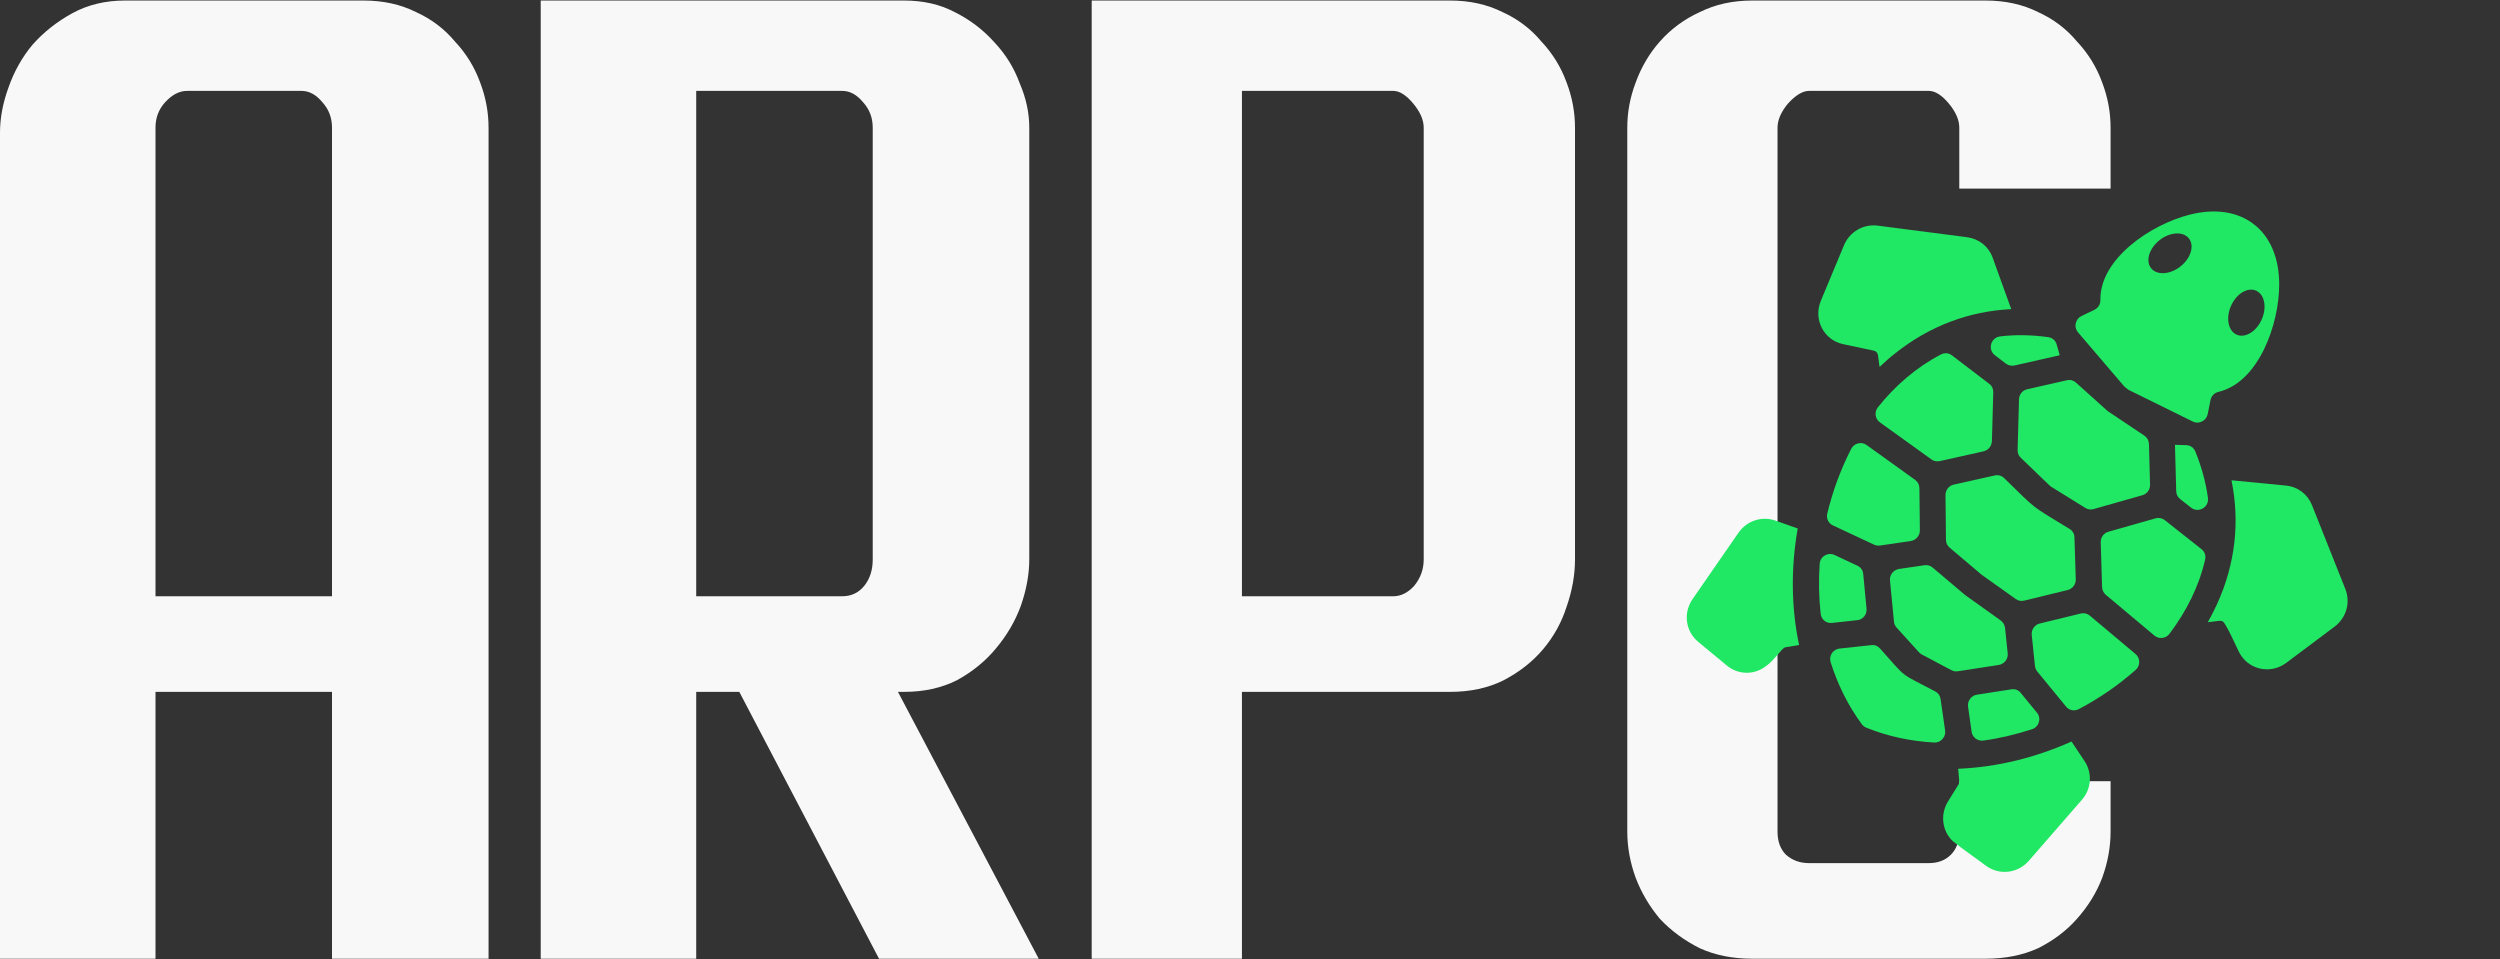 <svg width="589" height="226" viewBox="0 0 589 226" fill="none" xmlns="http://www.w3.org/2000/svg">
<rect x="0" y="0" width="589" height="226" fill="#333333" stroke="none"/>
<path d="M29.457 0.125H85.647C90.268 0.125 94.393 1.033 98.024 2.848C101.654 4.498 104.707 6.808 107.182 9.779C109.823 12.584 111.803 15.802 113.123 19.433C114.443 22.898 115.104 26.446 115.104 30.077V225.876H78.221V163.003H36.635V225.876H0V31.314C0 27.849 0.66 24.301 1.98 20.67C3.3 16.875 5.198 13.492 7.674 10.521C10.314 7.551 13.449 5.076 17.08 3.095C20.71 1.115 24.836 0.125 29.457 0.125ZM36.635 140.477H78.221V30.077C78.221 27.766 77.478 25.786 75.993 24.136C74.508 22.321 72.858 21.413 71.042 21.413H44.061C42.246 21.413 40.513 22.321 38.863 24.136C37.378 25.786 36.635 27.766 36.635 30.077V140.477Z" fill="#F8F8F8"/>
<path d="M213.04 0.125C217.496 0.125 221.456 1.033 224.922 2.848C228.552 4.663 231.688 7.056 234.328 10.026C236.969 12.832 238.949 16.05 240.269 19.68C241.754 23.146 242.497 26.611 242.497 30.077V131.813C242.497 135.279 241.837 138.909 240.517 142.705C239.196 146.335 237.216 149.718 234.576 152.854C232.1 155.824 229.047 158.3 225.417 160.28C221.786 162.095 217.661 163.003 213.04 163.003H211.555L244.725 225.876H207.099L174.177 163.003H164.028V225.876H127.393V0.125H213.04ZM164.028 140.477H198.436C200.581 140.477 202.314 139.652 203.634 138.002C204.954 136.351 205.614 134.289 205.614 131.813V30.077C205.614 27.766 204.872 25.786 203.386 24.136C201.901 22.321 200.251 21.413 198.436 21.413H164.028V140.477Z" fill="#F8F8F8"/>
<path d="M257.204 0.125H341.613C346.234 0.125 350.359 1.033 353.99 2.848C357.62 4.498 360.673 6.808 363.149 9.779C365.789 12.584 367.769 15.802 369.089 19.433C370.41 22.898 371.07 26.446 371.07 30.077V131.813C371.07 135.444 370.41 139.157 369.089 142.952C367.934 146.583 366.119 149.883 363.644 152.854C361.168 155.824 358.033 158.3 354.237 160.28C350.607 162.095 346.399 163.003 341.613 163.003H292.601V225.876H257.204V0.125ZM292.601 140.477H328.246C330.061 140.477 331.712 139.652 333.197 138.002C334.682 136.186 335.425 134.124 335.425 131.813V30.077C335.425 28.261 334.6 26.364 332.949 24.383C331.299 22.403 329.731 21.413 328.246 21.413H292.601V140.477Z" fill="#F8F8F8"/>
<path d="M412.845 0.125H467.798C472.418 0.125 476.544 1.033 480.174 2.848C483.805 4.498 486.858 6.808 489.333 9.779C491.974 12.584 493.954 15.802 495.274 19.433C496.594 22.898 497.254 26.446 497.254 30.077V44.434H461.609V30.077C461.609 28.261 460.784 26.364 459.134 24.383C457.484 22.403 455.916 21.413 454.431 21.413H426.212C424.727 21.413 423.076 22.403 421.261 24.383C419.611 26.364 418.786 28.261 418.786 30.077V195.925C418.786 198.235 419.446 200.05 420.766 201.371C422.251 202.691 424.067 203.351 426.212 203.351H454.431C456.576 203.351 458.309 202.691 459.629 201.371C460.949 200.05 461.609 198.235 461.609 195.925V184.043H497.254V195.925C497.254 199.555 496.594 203.186 495.274 206.816C493.954 210.282 491.974 213.5 489.333 216.47C486.858 219.276 483.805 221.586 480.174 223.401C476.544 225.051 472.418 225.876 467.798 225.876H412.845C408.224 225.876 404.099 225.051 400.468 223.401C396.838 221.586 393.702 219.276 391.062 216.47C388.587 213.5 386.689 210.282 385.369 206.816C384.048 203.186 383.388 199.555 383.388 195.925V30.077C383.388 26.446 384.048 22.898 385.369 19.433C386.689 15.802 388.587 12.584 391.062 9.779C393.702 6.808 396.838 4.498 400.468 2.848C404.099 1.033 408.224 0.125 412.845 0.125Z" fill="#F8F8F8"/>
<g clip-path="url(#clip0_209_69)">
<path d="M501.681 91.946L516.613 99.309C517.307 99.663 518.095 99.662 518.806 99.293C519.517 98.923 519.994 98.31 520.142 97.534L520.788 94.287C520.98 93.3 521.681 92.554 522.682 92.318C532.142 90.082 536.993 76.397 536.979 66.984C536.973 54.288 528.174 47.45 515.87 50.579C506.745 52.891 494.682 60.97 494.851 70.689C494.866 71.684 494.335 72.562 493.41 73.011L490.423 74.439C489.708 74.774 489.232 75.387 489.049 76.167C488.867 76.948 489.075 77.693 489.575 78.297L500.397 90.948C500.515 91.07 500.613 91.177 500.745 91.28L501.293 91.705C501.406 91.793 501.519 91.881 501.681 91.946ZM526.072 71.199C527.661 68.531 530.365 67.467 532.121 68.832C533.877 70.196 534.005 73.461 532.416 76.129C530.828 78.797 528.123 79.86 526.367 78.496C524.63 77.146 524.483 73.867 526.072 71.199ZM514.422 62.145C512.229 64.344 509.034 65.026 507.278 63.661C505.522 62.296 505.885 59.413 508.078 57.215C510.271 55.017 513.466 54.334 515.222 55.699C516.978 57.064 516.615 59.947 514.422 62.145Z" fill="#20E764"/>
<path d="M423.866 151.958L420.52 152.522C419.019 153.323 416.811 158.152 412.066 158.49C410.245 158.612 408.364 158.071 406.86 156.811L400.094 151.215C397.091 148.727 396.527 144.387 398.769 141.151L409.582 125.523C411.545 122.685 415.093 121.51 418.316 122.662L423.542 124.511C421.938 133.589 421.97 143.017 423.866 151.958ZM442.82 86.454L442.467 83.752C442.376 83.129 442.002 82.715 441.423 82.603L434.246 81.082C429.691 80.123 427.182 75.285 428.981 70.905L434.432 57.811C435.77 54.609 438.994 52.721 442.407 53.161L463.481 55.894C466.251 56.265 468.521 58.06 469.467 60.7L473.849 72.832C464.027 73.312 454.688 76.717 446.475 83.272C445.186 84.267 443.992 85.337 442.82 86.454ZM491.849 73.792L493.73 73.748L493.768 73.777L491.849 73.792ZM519.896 94.051L519.933 94.081L520.36 95.948L519.896 94.051ZM525.734 113.154L538.573 114.404C541.365 114.669 543.665 116.425 544.708 119.019L552.56 138.765C553.83 141.964 552.796 145.554 550.024 147.641L538.647 156.162C534.866 159 529.558 157.764 527.486 153.572C526.926 152.461 524.423 146.797 523.672 146.399C523.454 146.29 523.191 146.239 522.868 146.265L520.162 146.59C520.956 145.179 521.678 143.743 522.363 142.277C526.705 132.715 527.714 122.805 525.734 113.154ZM488.049 174.702L491.112 179.295C493.006 182.119 492.761 185.863 490.477 188.451L478.003 202.788C475.422 205.759 471.076 206.285 467.924 203.989L460.831 198.814C457.641 196.489 456.867 192.108 459.006 188.731L461.628 184.5L461.349 181.118C470.533 180.757 479.677 178.46 488.049 174.702Z" fill="#20E764"/>
<path d="M439.756 143.432L438.978 135.237C438.889 134.338 438.396 133.648 437.597 133.273L432.224 130.756C431.463 130.411 430.644 130.451 429.922 130.873C429.186 131.314 428.77 132.005 428.716 132.854C428.443 136.791 428.516 140.75 428.956 144.626C429.097 145.964 430.29 146.923 431.626 146.762L437.552 146.113C438.231 146.057 438.777 145.744 439.228 145.203C439.634 144.72 439.803 144.113 439.756 143.432ZM486.961 89.588L477.624 91.704C476.487 91.958 475.709 92.921 475.676 94.094L475.35 106.009C475.333 106.733 475.577 107.353 476.099 107.851L482.89 114.388C483.008 114.51 483.14 114.613 483.287 114.696L491.299 119.663C491.91 120.046 492.571 120.13 493.269 119.934L504.735 116.676C505.848 116.373 506.584 115.348 506.55 114.184L506.295 104.614C506.267 103.793 505.894 103.103 505.222 102.643L496.694 96.937C496.6 96.864 496.524 96.805 496.43 96.732L489.12 90.16C488.523 89.604 487.744 89.398 486.961 89.588ZM512.422 104.796L512.716 115.719C512.737 116.472 513.053 117.117 513.638 117.572L516.21 119.601C517.022 120.232 518.059 120.301 518.975 119.784C519.873 119.252 520.343 118.296 520.19 117.286C519.699 113.709 518.72 110.059 517.222 106.375C516.84 105.464 516.036 104.9 515.055 104.876L512.422 104.796ZM507.83 122.123L496.746 125.279C495.633 125.582 494.896 126.607 494.931 127.771L495.249 138.312C495.265 139.032 495.577 139.643 496.114 140.122L507.591 149.748C508.124 150.192 508.745 150.368 509.439 150.293C510.133 150.218 510.709 149.866 511.141 149.311C515.071 144.098 518.064 138.22 519.526 131.858C519.756 130.9 519.441 129.979 518.667 129.378L510.022 122.537C509.365 122.057 508.609 121.899 507.83 122.123ZM487.597 124.622C478.171 118.864 480.115 120.375 472.189 112.648C471.588 112.058 470.79 111.838 469.954 112.017L460.313 114.174C459.143 114.433 458.354 115.448 458.359 116.65L458.47 127.184C458.472 127.923 458.769 128.554 459.339 129.028L466.79 135.34C466.846 135.384 466.884 135.413 466.941 135.457L474.898 141.118C475.498 141.554 476.163 141.672 476.898 141.506L487.134 139.012C488.285 138.739 489.07 137.69 489.051 136.507L488.741 126.617C488.728 125.777 488.317 125.059 487.597 124.622ZM469.293 103.944L469.614 92.425C469.638 91.614 469.314 90.901 468.657 90.421L459.893 83.734C459.138 83.147 458.15 83.055 457.278 83.514C451.493 86.516 446.517 90.853 442.436 95.948C442.004 96.504 441.821 97.13 441.905 97.84C442.003 98.531 442.327 99.09 442.889 99.496L455.051 108.241C455.633 108.662 456.298 108.78 457.018 108.633L467.312 106.338C468.463 106.065 469.241 105.102 469.293 103.944ZM474.614 86.108L485.271 83.696L484.562 81.179C484.296 80.235 483.548 79.561 482.555 79.435C478.597 78.878 474.818 78.83 471.249 79.253C470.217 79.373 469.407 80.064 469.129 81.046C468.835 82.048 469.177 83.05 469.988 83.681L472.59 85.672C473.19 86.108 473.894 86.255 474.614 86.108ZM490.222 144.547L480.587 146.892C479.353 147.193 478.561 148.329 478.675 149.585L479.432 156.872C479.492 157.38 479.66 157.787 479.963 158.176L486.755 166.466C487.498 167.381 488.743 167.611 489.775 167.062C494.539 164.556 499.076 161.445 503.145 157.846C503.705 157.36 504.005 156.701 504.003 155.963C504.002 155.224 503.704 154.594 503.149 154.1L492.374 145.051C491.747 144.533 491.006 144.357 490.222 144.547ZM471.342 146.161L463.065 140.25C463.008 140.206 462.97 140.177 462.914 140.133L455.331 133.718C454.779 133.258 454.121 133.054 453.397 133.167L447.413 134.048C446.114 134.237 445.158 135.43 445.279 136.754L446.219 146.457C446.268 147.017 446.474 147.454 446.848 147.868L452.132 153.695C452.329 153.909 452.537 154.07 452.793 154.208L459.744 157.889C460.219 158.136 460.712 158.242 461.267 158.151L470.901 156.665C472.214 156.457 473.152 155.25 473.016 153.945L472.391 147.928C472.27 147.189 471.943 146.596 471.342 146.161ZM452.321 124.926L452.214 115.009C452.205 114.203 451.851 113.528 451.194 113.049L439.764 104.842C439.164 104.407 438.48 104.274 437.749 104.474C437.032 104.655 436.483 105.089 436.135 105.771C433.653 110.602 431.758 115.767 430.507 121.002C430.229 122.139 430.778 123.303 431.848 123.796L441.559 128.331C442.011 128.529 442.466 128.606 442.953 128.524L450.202 127.458C451.414 127.263 452.334 126.195 452.321 124.926ZM473.894 162.402L465.76 163.671C465.085 163.761 464.542 164.107 464.144 164.659C463.746 165.21 463.578 165.816 463.677 166.507L464.511 172.41C464.7 173.725 465.923 174.645 467.259 174.485C471.124 173.954 474.959 173.032 478.725 171.811C479.535 171.549 480.117 170.956 480.348 170.152C480.593 169.329 480.43 168.526 479.892 167.893L476.146 163.322C475.577 162.573 474.786 162.266 473.894 162.402ZM455.945 162.896C447.169 158.288 449.529 160.122 442.917 152.771C442.383 152.172 441.664 151.889 440.853 151.997L433.419 152.795C432.657 152.879 432.017 153.274 431.593 153.897C431.174 154.554 431.07 155.272 431.293 155.999C432.96 161.258 435.379 166.211 438.644 170.623C438.928 170.997 439.249 171.247 439.682 171.43C444.763 173.504 450.16 174.625 455.668 174.942C456.427 174.978 457.117 174.715 457.631 174.131C458.164 173.562 458.388 172.845 458.266 172.106L457.204 164.704C457.094 163.911 456.657 163.265 455.945 162.896Z" fill="#20E764"/>
</g>
<defs>
<clipPath id="clip0_209_69">
<rect width="146.966" height="158.271" fill="white" transform="translate(472.957 7.734) rotate(37.852)"/>
</clipPath>
</defs>
</svg>
